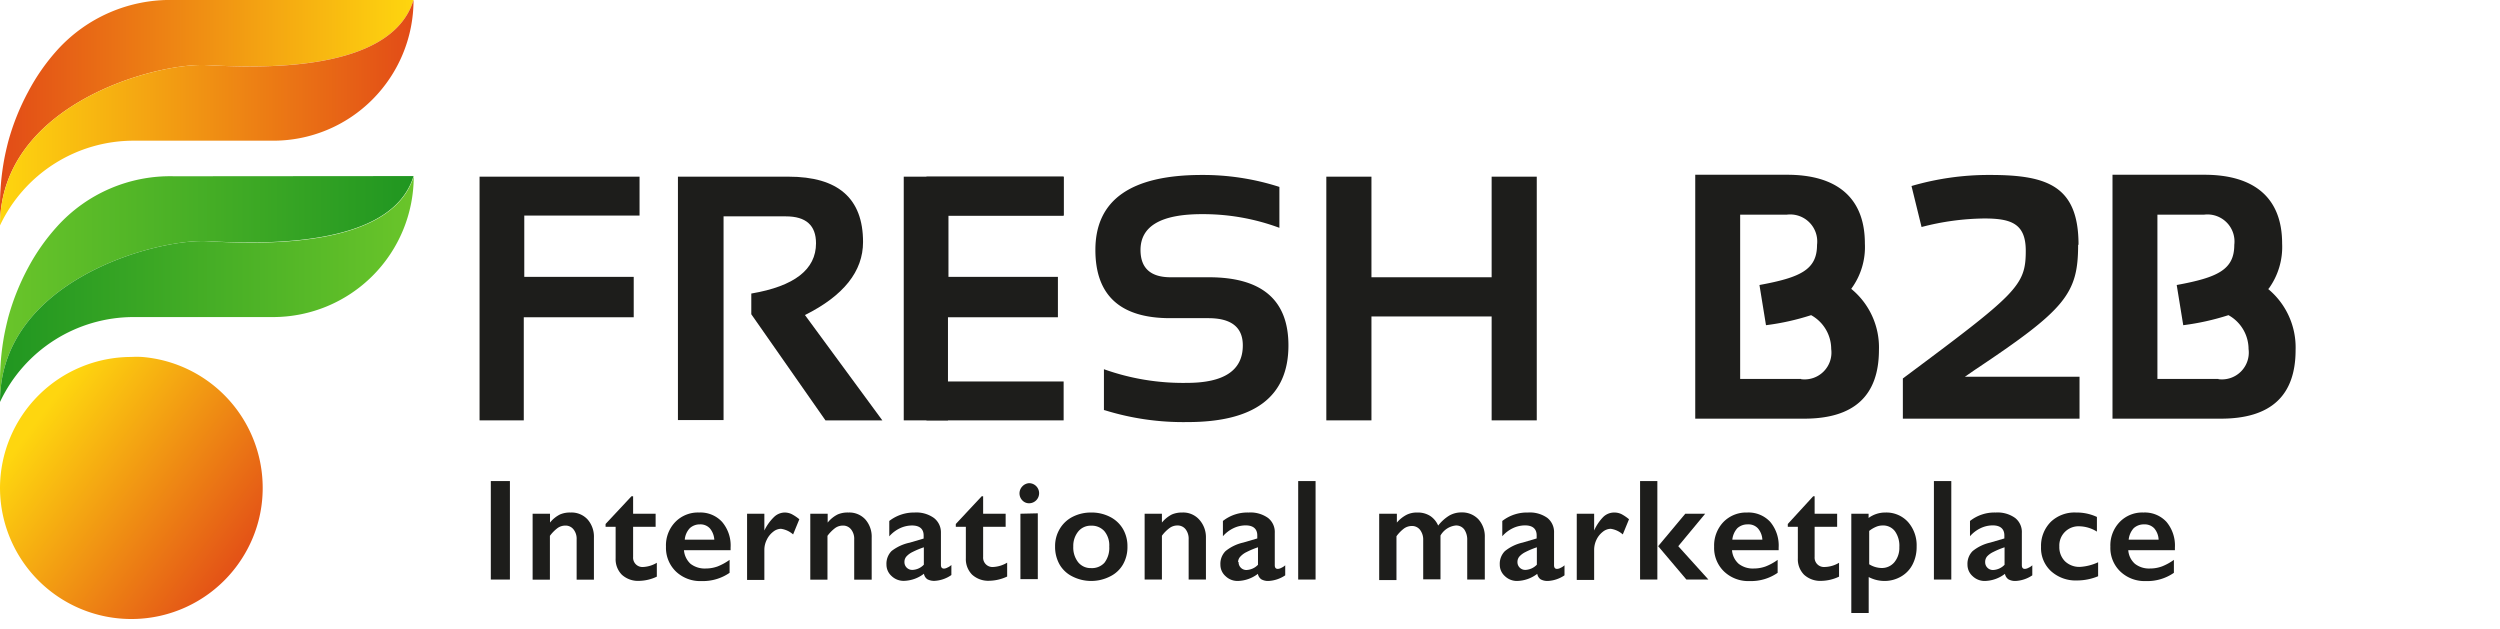 <?xml version="1.0" encoding="UTF-8"?> <svg xmlns="http://www.w3.org/2000/svg" xmlns:xlink="http://www.w3.org/1999/xlink" id="Слой_1" data-name="Слой 1" viewBox="0 0 248.77 62.55"> <defs> <style>.cls-1{fill:#1d1d1b;}.cls-2{fill:url(#Безымянный_градиент_21);}.cls-3{fill:url(#Безымянный_градиент_53);}.cls-4{fill:url(#Безымянный_градиент_21-2);}.cls-5{fill:url(#Безымянный_градиент_45);}.cls-6{fill:url(#Безымянный_градиент_50);}.cls-7{fill:none;}</style> <linearGradient id="Безымянный_градиент_21" x1="3.8" y1="41.65" x2="24.52" y2="57.01" gradientUnits="userSpaceOnUse"> <stop offset="0" stop-color="#fed60f"></stop> <stop offset="1" stop-color="#e24b17"></stop> </linearGradient> <linearGradient id="Безымянный_градиент_53" y1="11.21" x2="41.15" y2="11.21" gradientUnits="userSpaceOnUse"> <stop offset="0" stop-color="#e24b17"></stop> <stop offset="1" stop-color="#fed60f"></stop> </linearGradient> <linearGradient id="Безымянный_градиент_21-2" x1="0" y1="11.21" x2="41.15" y2="11.21" xlink:href="#Безымянный_градиент_21"></linearGradient> <linearGradient id="Безымянный_градиент_45" y1="28.75" x2="41.15" y2="28.75" gradientUnits="userSpaceOnUse"> <stop offset="0" stop-color="#6ac52a"></stop> <stop offset="1" stop-color="#209621"></stop> </linearGradient> <linearGradient id="Безымянный_градиент_50" y1="28.75" x2="41.15" y2="28.75" gradientUnits="userSpaceOnUse"> <stop offset="0" stop-color="#209621"></stop> <stop offset="1" stop-color="#6ac52a"></stop> </linearGradient> </defs> <path class="cls-1" d="M179.23,37.71h-6.07V21.36h4.65a2.69,2.69,0,0,1,3,3c0,2.48-1.65,3.25-5.73,4l.65,4a24.44,24.44,0,0,0,4.49-1,3.86,3.86,0,0,1,2,3.37,2.67,2.67,0,0,1-3,3m5-9a7,7,0,0,0,1.35-4.5c0-4.56-2.79-6.84-7.74-6.84h-9.14V41.66h10.85q7.42,0,7.43-6.83a7.53,7.53,0,0,0-2.75-6.08"></path> <path class="cls-1" d="M220.75,37.71h-6.07V21.36h4.65a2.69,2.69,0,0,1,3,3c0,2.48-1.65,3.25-5.73,4l.65,4a24.76,24.76,0,0,0,4.5-1,3.87,3.87,0,0,1,2,3.37,2.67,2.67,0,0,1-3,3m5-9a7.07,7.07,0,0,0,1.34-4.5c0-4.56-2.79-6.84-7.74-6.84h-9.14V41.66H221q7.43,0,7.43-6.83a7.55,7.55,0,0,0-2.74-6.08"></path> <polygon class="cls-1" points="131.98 41.83 131.98 17.58 136.47 17.58 136.47 27.59 148.43 27.59 148.43 17.58 152.92 17.58 152.92 41.83 148.43 41.83 148.43 31.49 136.47 31.49 136.47 41.83 131.98 41.83"></polygon> <path class="cls-1" d="M109.85,40.81V36.74a23.38,23.38,0,0,0,8.24,1.36q5.58,0,5.58-3.73,0-2.71-3.43-2.71h-3.8q-7.44,0-7.44-6.79,0-7.46,10.6-7.46a24.78,24.78,0,0,1,7.71,1.19v4.07a21.8,21.8,0,0,0-7.71-1.36q-6.1,0-6.11,3.56c0,1.81,1,2.72,3,2.72h3.8q7.92,0,7.92,6.78,0,7.64-10.07,7.63a26.31,26.31,0,0,1-8.24-1.19"></path> <path class="cls-1" d="M67.46,41.8V17.58h11q7.42,0,7.42,6.5,0,4.38-5.78,7.27L87.8,41.83H82.14L74.76,31.27V29.21c4.3-.73,6.44-2.4,6.44-5,0-1.79-1-2.68-3-2.68H72V41.8Z"></path> <polygon class="cls-1" points="63.64 17.58 63.64 21.45 52.17 21.45 52.17 27.55 63.06 27.55 63.06 31.57 52.12 31.57 52.12 41.83 47.72 41.83 47.72 17.58 63.64 17.58"></polygon> <polygon class="cls-1" points="105.84 17.58 105.84 21.45 94.38 21.45 94.38 27.55 105.27 27.55 105.27 31.57 94.33 31.57 94.33 41.83 89.93 41.83 89.93 17.58 105.84 17.58"></polygon> <rect class="cls-1" x="92.19" y="17.58" width="13.65" height="3.87"></rect> <rect class="cls-1" x="92.19" y="37.96" width="13.65" height="3.87"></rect> <path class="cls-1" d="M206.83,24.36c0-5.84-3.08-6.95-8.77-6.95a27.34,27.34,0,0,0-7.85,1.1l1,4.08a25.51,25.51,0,0,1,6.25-.85c2.67,0,4.12.51,4.12,3.21,0,3.5-.86,4.24-12.23,12.71v4h17.58V37.49H195.52l1-.69c9-6,10.27-7.55,10.27-12.44"></path> <path class="cls-2" d="M0,48.52a13.36,13.36,0,0,0,.11,1.7,13.07,13.07,0,0,0,24.28,4.84,12.92,12.92,0,0,0,1.75-6.54,13.07,13.07,0,0,0-12-13,9.36,9.36,0,0,0-1.07,0A13.07,13.07,0,0,0,0,48.52"></path> <path class="cls-3" d="M17.33,0A15.16,15.16,0,0,0,5.68,5,20.45,20.45,0,0,0,2.81,9.12a23.51,23.51,0,0,0-2,5c-.14.55-.27,1.11-.38,1.68A25.44,25.44,0,0,0,0,20.59v1.84C0,10.34,15.58,6.21,20.58,6.48S38.94,7.3,41.15,0Z"></path> <path class="cls-4" d="M20.58,6.48C15.58,6.21,0,10.34,0,22.43A14.7,14.7,0,0,1,13.3,14H27.17a13.92,13.92,0,0,0,9.88-4.09A14,14,0,0,0,41.15,0C38.94,7.3,25.58,6.76,20.58,6.48"></path> <path class="cls-5" d="M17.33,17.54a15.16,15.16,0,0,0-11.65,5,20.45,20.45,0,0,0-2.87,4.08,23.64,23.64,0,0,0-2,5c-.14.56-.27,1.12-.38,1.69A25.44,25.44,0,0,0,0,38.13V40C0,27.88,15.58,23.75,20.58,24s18.36.82,20.57-6.48Z"></path> <path class="cls-6" d="M20.58,24C15.58,23.75,0,27.88,0,40a14.7,14.7,0,0,1,13.3-8.45H27.17a14,14,0,0,0,14-14C38.94,24.84,25.58,24.3,20.58,24"></path> <path class="cls-1" d="M50.74,47.87v9.8h-1.9v-9.8Z"></path> <path class="cls-1" d="M56.79,51a2.16,2.16,0,0,1,1.68.69,2.6,2.6,0,0,1,.63,1.82v4.17H57.38v-4a1.49,1.49,0,0,0-.31-1,1,1,0,0,0-.83-.38,1.33,1.33,0,0,0-.75.24,3.78,3.78,0,0,0-.77.78v4.36H53V51.12h1.73V52a3,3,0,0,1,1-.81A2.49,2.49,0,0,1,56.79,51Z"></path> <path class="cls-1" d="M62.84,49.38H63v1.74h2.24v1.3H63v3a.93.93,0,0,0,1,1A2.9,2.9,0,0,0,65.36,56v1.38a4.25,4.25,0,0,1-1.75.42,2.38,2.38,0,0,1-1.73-.61,2.19,2.19,0,0,1-.62-1.63V52.42h-1v-.28Z"></path> <path class="cls-1" d="M69.57,51a2.92,2.92,0,0,1,2.28.93,3.61,3.61,0,0,1,.85,2.56v.26H68.06a2.07,2.07,0,0,0,.65,1.35,2.3,2.3,0,0,0,1.52.47,3.47,3.47,0,0,0,1.19-.21,5.6,5.6,0,0,0,1.18-.65V57a4.67,4.67,0,0,1-2.79.82,3.51,3.51,0,0,1-2.54-.94,3.28,3.28,0,0,1-1-2.48,3.35,3.35,0,0,1,.91-2.44A3.14,3.14,0,0,1,69.57,51Zm1.51,2.7a1.94,1.94,0,0,0-.44-1.12,1.27,1.27,0,0,0-1-.4,1.45,1.45,0,0,0-1,.38,1.89,1.89,0,0,0-.5,1.14Z"></path> <path class="cls-1" d="M78.09,51a1.63,1.63,0,0,1,.67.15,4.19,4.19,0,0,1,.78.52l-.62,1.51a2.29,2.29,0,0,0-1.21-.56,1.26,1.26,0,0,0-.78.3,2.17,2.17,0,0,0-.63.79,2.21,2.21,0,0,0-.24,1v3H74.34V51.12h1.72v1.67h0a4.67,4.67,0,0,1,1-1.38A1.56,1.56,0,0,1,78.09,51Z"></path> <path class="cls-1" d="M84.43,51a2.16,2.16,0,0,1,1.68.69,2.6,2.6,0,0,1,.63,1.82v4.17H85v-4a1.49,1.49,0,0,0-.31-1,1,1,0,0,0-.83-.38,1.31,1.31,0,0,0-.75.24,3.78,3.78,0,0,0-.77.78v4.36H80.63V51.12h1.73V52a3,3,0,0,1,1-.81A2.49,2.49,0,0,1,84.43,51Z"></path> <path class="cls-1" d="M91,51a3,3,0,0,1,1.93.54A1.8,1.8,0,0,1,93.63,53v3.21c0,.25.1.37.31.37a.79.79,0,0,0,.35-.11,1.32,1.32,0,0,0,.38-.25v1A3.21,3.21,0,0,1,93,57.8a1.42,1.42,0,0,1-.72-.16.82.82,0,0,1-.34-.55,3.41,3.41,0,0,1-2,.71,1.72,1.72,0,0,1-1.22-.48,1.51,1.51,0,0,1-.51-1.14,1.79,1.79,0,0,1,.51-1.35A4.4,4.4,0,0,1,90.52,54l1.39-.41v-.3c0-.64-.38-1-1.16-1a2.86,2.86,0,0,0-1.19.27,3.26,3.26,0,0,0-1.07.81V51.84A4,4,0,0,1,91,51ZM90,55.92a.76.76,0,0,0,.23.57.77.77,0,0,0,.57.22,1.65,1.65,0,0,0,1.13-.52V54.46a8.45,8.45,0,0,0-1.13.47,2,2,0,0,0-.6.44A.81.81,0,0,0,90,55.92Z"></path> <path class="cls-1" d="M97.69,49.38h.14v1.74h2.24v1.3H97.83v3a.93.93,0,0,0,1,1,3,3,0,0,0,1.39-.43v1.38a4.33,4.33,0,0,1-1.76.42,2.38,2.38,0,0,1-1.73-.61,2.19,2.19,0,0,1-.62-1.63V52.42h-1v-.28Z"></path> <path class="cls-1" d="M102.4,48.08a1,1,0,0,1,1,1,1,1,0,0,1-1,1,.91.91,0,0,1-.68-.3,1,1,0,0,1,0-1.37A1,1,0,0,1,102.4,48.08Zm.87,3v6.55h-1.73V51.12Z"></path> <path class="cls-1" d="M108.59,51a4,4,0,0,1,1.86.43,3.11,3.11,0,0,1,1.29,1.2,3.38,3.38,0,0,1,.45,1.75,3.46,3.46,0,0,1-.44,1.78,3,3,0,0,1-1.29,1.2,4.13,4.13,0,0,1-3.75,0,3,3,0,0,1-1.28-1.2,3.56,3.56,0,0,1-.44-1.78,3.31,3.31,0,0,1,.47-1.76,3.12,3.12,0,0,1,1.29-1.2A4,4,0,0,1,108.59,51Zm-1.79,3.38a2.38,2.38,0,0,0,.48,1.56,1.59,1.59,0,0,0,1.29.59A1.68,1.68,0,0,0,109.9,56a2.42,2.42,0,0,0,.48-1.61,2.21,2.21,0,0,0-.49-1.54,1.68,1.68,0,0,0-1.32-.54,1.59,1.59,0,0,0-1.27.57A2.27,2.27,0,0,0,106.8,54.37Z"></path> <path class="cls-1" d="M117.64,51a2.14,2.14,0,0,1,1.68.69A2.6,2.6,0,0,1,120,53.5v4.17h-1.72v-4a1.54,1.54,0,0,0-.3-1,1,1,0,0,0-.83-.38,1.29,1.29,0,0,0-.75.24,3.56,3.56,0,0,0-.78.78v4.36h-1.72V51.12h1.72V52a3.08,3.08,0,0,1,1-.81A2.52,2.52,0,0,1,117.64,51Z"></path> <path class="cls-1" d="M124.25,51a3,3,0,0,1,1.93.54,1.78,1.78,0,0,1,.67,1.49v3.21c0,.25.1.37.3.37a.83.83,0,0,0,.36-.11,1.32,1.32,0,0,0,.38-.25v1a3.27,3.27,0,0,1-1.66.56,1.38,1.38,0,0,1-.71-.16.83.83,0,0,1-.35-.55,3.41,3.41,0,0,1-2,.71,1.71,1.71,0,0,1-1.22-.48,1.51,1.51,0,0,1-.51-1.14,1.79,1.79,0,0,1,.51-1.35,4.28,4.28,0,0,1,1.76-.85l1.4-.41v-.3c0-.64-.39-1-1.16-1a2.82,2.82,0,0,0-1.19.27,3.26,3.26,0,0,0-1.07.81V51.84A3.93,3.93,0,0,1,124.25,51Zm-1,4.93a.77.77,0,0,0,.79.79,1.69,1.69,0,0,0,1.14-.52V54.46a7.92,7.92,0,0,0-1.13.47,2,2,0,0,0-.61.44A.8.8,0,0,0,123.2,55.92Z"></path> <path class="cls-1" d="M130.91,47.87v9.8h-1.73v-9.8Z"></path> <path class="cls-1" d="M141.05,51a2.27,2.27,0,0,1,1.28.35,2.19,2.19,0,0,1,.78.95,4.12,4.12,0,0,1,1.11-1,2.4,2.4,0,0,1,1.21-.31,2.22,2.22,0,0,1,1.68.68,2.54,2.54,0,0,1,.64,1.8v4.2H146V53.76a1.79,1.79,0,0,0-.29-1.07,1,1,0,0,0-.85-.4,2,2,0,0,0-1.52,1v4.36h-1.72V53.73a1.58,1.58,0,0,0-.31-1,1,1,0,0,0-.83-.39,1.36,1.36,0,0,0-.77.25,3.68,3.68,0,0,0-.75.77v4.36h-1.72V51.12H139V52a3.25,3.25,0,0,1,1-.79A2.33,2.33,0,0,1,141.05,51Z"></path> <path class="cls-1" d="M152.05,51a3,3,0,0,1,1.93.54,1.8,1.8,0,0,1,.66,1.49v3.21c0,.25.1.37.3.37a.79.79,0,0,0,.36-.11,1.32,1.32,0,0,0,.38-.25v1a3.22,3.22,0,0,1-1.66.56,1.41,1.41,0,0,1-.71-.16.82.82,0,0,1-.34-.55,3.43,3.43,0,0,1-2,.71,1.72,1.72,0,0,1-1.22-.48,1.51,1.51,0,0,1-.51-1.14,1.79,1.79,0,0,1,.51-1.35,4.33,4.33,0,0,1,1.77-.85l1.39-.41v-.3c0-.64-.38-1-1.16-1a2.86,2.86,0,0,0-1.19.27,3.26,3.26,0,0,0-1.07.81V51.84A4,4,0,0,1,152.05,51ZM151,55.92a.76.76,0,0,0,.23.57.77.77,0,0,0,.57.22,1.67,1.67,0,0,0,1.13-.52V54.46a7.92,7.92,0,0,0-1.13.47,2,2,0,0,0-.6.44A.81.81,0,0,0,151,55.92Z"></path> <path class="cls-1" d="M160.65,51a1.67,1.67,0,0,1,.68.15,4.16,4.16,0,0,1,.77.52l-.62,1.51a2.3,2.3,0,0,0-1.2-.56,1.28,1.28,0,0,0-.79.3,2.17,2.17,0,0,0-.63.79,2.34,2.34,0,0,0-.23,1v3H156.9V51.12h1.73v1.67h0a4.49,4.49,0,0,1,.94-1.38A1.56,1.56,0,0,1,160.65,51Z"></path> <path class="cls-1" d="M164.92,47.87v9.8H163.2v-9.8Zm4.76,3.25L167,54.35l3,3.32h-2.19L165,54.35l2.7-3.23Z"></path> <path class="cls-1" d="M173.86,51a2.94,2.94,0,0,1,2.29.93,3.66,3.66,0,0,1,.84,2.56v.26h-4.64a2,2,0,0,0,.66,1.35,2.27,2.27,0,0,0,1.51.47,3.43,3.43,0,0,0,1.19-.21,5.36,5.36,0,0,0,1.18-.65V57a4.65,4.65,0,0,1-2.79.82,3.49,3.49,0,0,1-2.53-.94,3.25,3.25,0,0,1-1-2.48,3.39,3.39,0,0,1,.91-2.44A3.16,3.16,0,0,1,173.86,51Zm1.51,2.7a1.87,1.87,0,0,0-.44-1.12,1.26,1.26,0,0,0-1-.4,1.49,1.49,0,0,0-1.05.38,2,2,0,0,0-.5,1.14Z"></path> <path class="cls-1" d="M180.43,49.38h.14v1.74h2.24v1.3h-2.24v3a.93.93,0,0,0,1,1A2.9,2.9,0,0,0,183,56v1.38a4.25,4.25,0,0,1-1.75.42,2.38,2.38,0,0,1-1.73-.61,2.19,2.19,0,0,1-.62-1.63V52.42h-1v-.28Z"></path> <path class="cls-1" d="M187.6,51a2.91,2.91,0,0,1,2.26.94,3.5,3.5,0,0,1,.86,2.45,3.78,3.78,0,0,1-.4,1.77,2.92,2.92,0,0,1-1.15,1.21,3.26,3.26,0,0,1-1.68.44,3.38,3.38,0,0,1-1.54-.39V61h-1.73V51.12h1.72v.42A2.8,2.8,0,0,1,187.6,51ZM186,56.15a2.41,2.41,0,0,0,1.21.37,1.61,1.61,0,0,0,1.3-.58,2.24,2.24,0,0,0,.49-1.5,2.49,2.49,0,0,0-.44-1.58,1.46,1.46,0,0,0-1.24-.57,1.62,1.62,0,0,0-.58.11,2.89,2.89,0,0,0-.74.43Z"></path> <path class="cls-1" d="M194.17,47.87v9.8h-1.73v-9.8Z"></path> <path class="cls-1" d="M198.59,51a3,3,0,0,1,1.93.54,1.78,1.78,0,0,1,.67,1.49v3.21c0,.25.1.37.3.37a.83.83,0,0,0,.36-.11,1.32,1.32,0,0,0,.38-.25v1a3.24,3.24,0,0,1-1.66.56,1.38,1.38,0,0,1-.71-.16.83.83,0,0,1-.35-.55,3.41,3.41,0,0,1-2,.71,1.72,1.72,0,0,1-1.22-.48,1.51,1.51,0,0,1-.51-1.14,1.79,1.79,0,0,1,.51-1.35,4.28,4.28,0,0,1,1.76-.85l1.4-.41v-.3c0-.64-.39-1-1.16-1a2.82,2.82,0,0,0-1.19.27,3.26,3.26,0,0,0-1.07.81V51.84A3.93,3.93,0,0,1,198.59,51Zm-1.05,4.93a.77.77,0,0,0,.79.79,1.69,1.69,0,0,0,1.14-.52V54.46a7.92,7.92,0,0,0-1.13.47,2,2,0,0,0-.61.44A.85.85,0,0,0,197.54,55.92Z"></path> <path class="cls-1" d="M206.59,51a4.76,4.76,0,0,1,2.07.44V52.9a3.42,3.42,0,0,0-1.74-.53,1.91,1.91,0,0,0-2,2,2,2,0,0,0,.56,1.48,2.07,2.07,0,0,0,1.51.56,5,5,0,0,0,1.79-.46v1.39a5.47,5.47,0,0,1-2.1.42,3.65,3.65,0,0,1-2.58-.92,3.11,3.11,0,0,1-1-2.42,3.38,3.38,0,0,1,1-2.52A3.43,3.43,0,0,1,206.59,51Z"></path> <path class="cls-1" d="M213.29,51a2.93,2.93,0,0,1,2.29.93,3.66,3.66,0,0,1,.84,2.56v.26h-4.64a2,2,0,0,0,.66,1.35,2.27,2.27,0,0,0,1.51.47,3.43,3.43,0,0,0,1.19-.21,5.36,5.36,0,0,0,1.18-.65V57a4.63,4.63,0,0,1-2.79.82,3.49,3.49,0,0,1-2.53-.94,3.24,3.24,0,0,1-1-2.48,3.35,3.35,0,0,1,.91-2.44A3.12,3.12,0,0,1,213.29,51Zm1.51,2.7a1.87,1.87,0,0,0-.43-1.12,1.3,1.3,0,0,0-1-.4,1.49,1.49,0,0,0-1.05.38,2,2,0,0,0-.5,1.14Z"></path> <polyline class="cls-7" points="248.77 43.88 44.48 43.88 44.48 62.55 248.77 62.55"></polyline> </svg> 